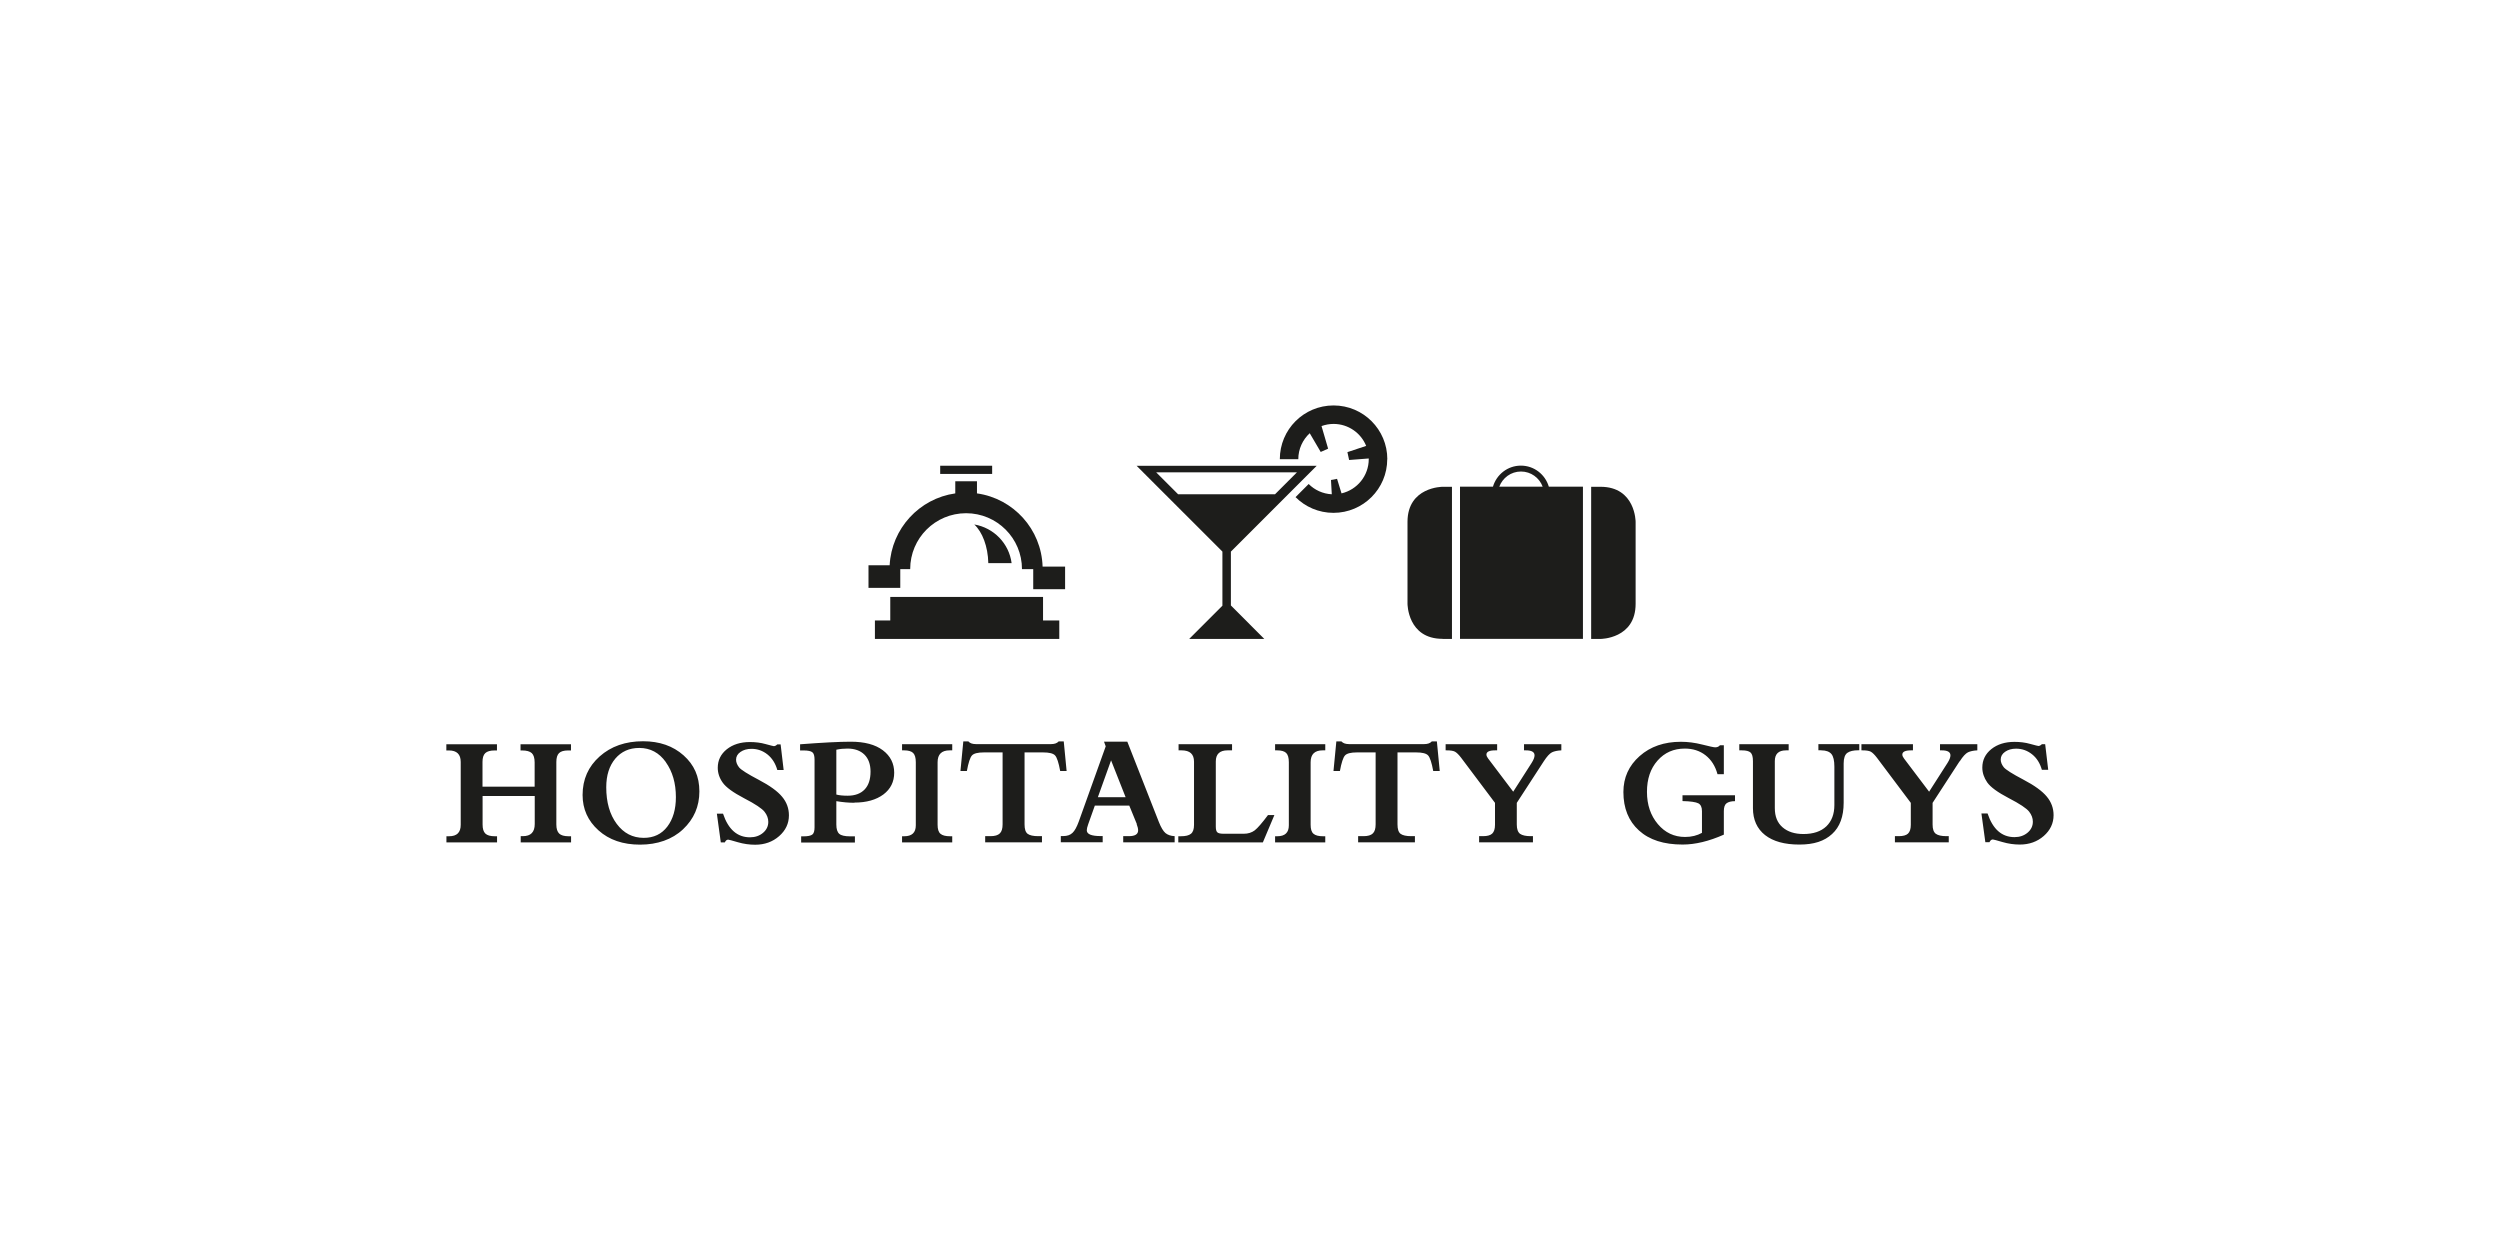 <?xml version="1.0" encoding="UTF-8"?><svg id="logos" xmlns="http://www.w3.org/2000/svg" xmlns:xlink="http://www.w3.org/1999/xlink" viewBox="0 0 280 140"><defs><style>.cls-1{fill:none;}.cls-2{clip-path:url(#clippath);}.cls-3{fill:#1d1d1b;}</style><clipPath id="clippath"><rect class="cls-1" x="50" y="45.41" width="180" height="49.19"/></clipPath></defs><g class="cls-2"><path class="cls-3" d="m222.83,94.31c.09-.19.21-.29.37-.29.07,0,.43.1,1.08.29.65.19,1.3.28,1.94.28,1.05,0,1.95-.32,2.68-.96.73-.64,1.1-1.42,1.1-2.33,0-.77-.25-1.47-.76-2.08-.51-.62-1.38-1.25-2.62-1.9-1.24-.65-1.98-1.12-2.2-1.39-.22-.28-.34-.57-.34-.86,0-.35.16-.64.49-.87.33-.23.74-.35,1.23-.35.67,0,1.26.21,1.79.63.53.42.89,1,1.1,1.74h.71l-.34-2.87h-.37c-.13.13-.26.2-.39.2-.05,0-.36-.08-.91-.23-.56-.16-1.15-.23-1.77-.23-1.05,0-1.91.27-2.59.81-.67.54-1.01,1.23-1.01,2.07,0,.58.19,1.14.55,1.66.37.53,1.17,1.11,2.41,1.76,1.24.64,2,1.15,2.28,1.51.28.36.42.74.42,1.13,0,.49-.2.9-.59,1.23-.39.33-.88.5-1.46.5-1.42,0-2.43-.88-3.02-2.65h-.69l.44,3.22h.46Zm-3.34-9.04c.35-.55.66-.88.92-1.01.26-.12.61-.2,1.05-.22v-.69h-4.18v.69h.21c.64,0,.96.19.96.56,0,.22-.11.5-.33.85l-2.06,3.22-2.82-3.73c-.12-.16-.18-.3-.18-.43,0-.31.33-.47.98-.47h.21v-.69h-5.77v.69h.13c.43,0,.73.05.92.15.19.11.42.33.68.67l3.8,5.06v2.46c0,.47-.11.79-.32.99-.21.19-.55.28-1.02.28h-.44v.69h6.03v-.69h-.27c-.54,0-.93-.09-1.17-.26-.25-.18-.37-.52-.37-1.04v-2.43l3.02-4.65Zm-15.49-1.23c.52,0,.89.14,1.12.41.22.27.33.74.33,1.41v4.3c0,1.02-.3,1.81-.9,2.39-.6.57-1.46.86-2.56.86-.98,0-1.76-.25-2.34-.75-.58-.5-.87-1.21-.87-2.15v-5.27c0-.8.42-1.2,1.25-1.2h.3v-.69h-5.53v.69h.3c.46,0,.78.08.96.24.18.16.27.48.27.96v5.27c0,1.3.46,2.31,1.36,3.02.91.71,2.19,1.06,3.84,1.06s2.8-.39,3.66-1.18c.87-.79,1.3-1.96,1.3-3.51v-4.4c0-.59.14-.98.41-1.18.27-.19.67-.29,1.21-.29h.13v-.69h-4.58v.69h.32Zm-15.56,5.02v.66c.9.02,1.49.11,1.77.25.27.14.41.43.41.87v2.44c-.54.3-1.17.46-1.89.46-1.22,0-2.24-.48-3.05-1.44-.81-.96-1.22-2.16-1.22-3.61s.39-2.6,1.18-3.5c.79-.9,1.81-1.35,3.06-1.35.9,0,1.68.25,2.32.75.64.5,1.09,1.2,1.34,2.12h.71v-3.24h-.44c-.12.15-.29.23-.53.23-.15,0-.63-.1-1.45-.31-.82-.21-1.62-.31-2.39-.31-1.87,0-3.41.53-4.62,1.6-1.21,1.07-1.82,2.41-1.82,4.03,0,1.81.58,3.25,1.74,4.3,1.16,1.06,2.79,1.58,4.89,1.58,1.42,0,2.95-.37,4.62-1.11v-2.64c0-.42.1-.72.3-.87.2-.15.52-.24.95-.24v-.66h-5.87Zm-15.54-3.79c.36-.55.66-.88.92-1.01.25-.12.61-.2,1.05-.22v-.69h-4.18v.69h.22c.64,0,.96.19.96.56,0,.22-.11.5-.33.85l-2.06,3.22-2.82-3.73c-.12-.16-.18-.3-.18-.43,0-.31.32-.47.98-.47h.22v-.69h-5.77v.69h.13c.43,0,.73.05.92.15.19.11.42.33.68.67l3.8,5.06v2.46c0,.47-.11.79-.32.99-.21.19-.55.28-1.02.28h-.44v.69h6.03v-.69h-.27c-.53,0-.92-.09-1.17-.26-.24-.18-.37-.52-.37-1.04v-2.43l3.02-4.65Zm-14.29-1c.68,0,1.13.11,1.34.34.21.23.4.81.57,1.74h.73l-.32-3.31h-.57c-.18.2-.46.3-.85.3h-8.42c-.39,0-.67-.1-.85-.3h-.57l-.32,3.31h.72c.17-.93.36-1.51.57-1.74.21-.23.66-.34,1.34-.34h2.09v8.06c0,.47-.1.81-.31,1.01-.21.21-.56.31-1.05.31h-.6v.69h6.36v-.69h-.42c-.55,0-.95-.09-1.18-.26-.24-.18-.35-.53-.35-1.06v-8.06h2.08Zm-15.56-.23c.47,0,.8.1,1,.29.2.2.3.54.3,1.04v7.07c0,.81-.43,1.22-1.29,1.22h-.25v.69h5.62v-.69h-.26c-.49,0-.84-.09-1.06-.28-.22-.19-.32-.52-.32-1.01v-7c0-.89.45-1.33,1.35-1.33h.29v-.69h-5.62v.69h.23Zm-1.03,7.24c-.66.89-1.16,1.46-1.49,1.72-.33.25-.74.38-1.23.38h-2.25c-.36,0-.59-.05-.71-.16-.12-.11-.17-.33-.17-.65v-7.29c0-.82.44-1.24,1.31-1.24h.51v-.69h-5.99v.69h.34c.93,0,1.39.42,1.39,1.27v7.08c0,.47-.11.8-.34.99-.23.19-.6.28-1.13.28h-.29v.69h9.47l1.29-3.06h-.71Zm-19.06-1.99l1.48-4.13,1.63,4.13h-3.11Zm4.35,3.02c.11.28.16.51.16.69,0,.44-.35.65-1.05.65h-.62v.69h5.76v-.69c-.43-.02-.77-.14-1.02-.34-.25-.21-.5-.62-.75-1.25l-3.53-8.99h-2.61l.19.52-3.02,8.43c-.22.6-.45,1.03-.7,1.26-.25.24-.59.36-1.04.36h-.27v.69h4.69v-.69h-.22c-1.04,0-1.56-.21-1.56-.65,0-.15.05-.38.16-.68l.74-2.08h3.86l.84,2.05Zm-10.48-8.04c.68,0,1.13.11,1.34.34.21.23.4.81.57,1.74h.72l-.32-3.31h-.57c-.18.2-.46.3-.85.3h-8.42c-.39,0-.67-.1-.84-.3h-.57l-.32,3.31h.72c.17-.93.36-1.51.57-1.74.21-.23.66-.34,1.34-.34h2.09v8.06c0,.47-.1.81-.31,1.01-.21.21-.56.31-1.05.31h-.59v.69h6.36v-.69h-.42c-.55,0-.95-.09-1.18-.26-.24-.18-.35-.53-.35-1.06v-8.06h2.08Zm-15.56-.23c.47,0,.8.1,1,.29.2.2.3.54.3,1.04v7.07c0,.81-.43,1.22-1.29,1.22h-.25v.69h5.62v-.69h-.26c-.49,0-.84-.09-1.06-.28-.22-.19-.32-.52-.32-1.01v-7c0-.89.45-1.33,1.35-1.33h.29v-.69h-5.62v.69h.23Zm-6.35-.2c.81,0,1.44.23,1.9.68.45.45.68,1.09.68,1.9,0,.87-.22,1.54-.66,2-.44.46-1.07.7-1.9.7-.51,0-.94-.04-1.27-.13v-5.02c.4-.09.81-.13,1.26-.13m.76,6.05c1.36,0,2.44-.31,3.25-.91.81-.61,1.21-1.42,1.21-2.44s-.42-1.87-1.27-2.51c-.85-.64-2.05-.96-3.6-.96-1.27,0-3.16.1-5.67.29v.69h.39c.49,0,.82.07.98.2.17.13.25.41.25.83v7.58c0,.41-.08.68-.25.81-.17.13-.5.2-.98.2h-.27v.69h6.02v-.69h-.54c-.59,0-.99-.09-1.21-.28-.22-.19-.33-.54-.33-1.04v-2.62c.7.12,1.37.18,2.02.18m-14.5,4.42c.09-.19.21-.29.37-.29.07,0,.43.1,1.08.29.65.19,1.3.28,1.94.28,1.05,0,1.95-.32,2.68-.96.73-.64,1.1-1.42,1.1-2.33,0-.77-.25-1.47-.76-2.08-.51-.62-1.38-1.25-2.62-1.9-1.24-.65-1.98-1.12-2.2-1.39-.22-.28-.34-.57-.34-.86,0-.35.16-.64.49-.87.33-.23.74-.35,1.24-.35.67,0,1.26.21,1.79.63.52.42.89,1,1.1,1.74h.71l-.34-2.87h-.37c-.13.13-.26.2-.39.2-.05,0-.36-.08-.91-.23-.56-.16-1.15-.23-1.77-.23-1.05,0-1.91.27-2.59.81-.67.54-1.01,1.23-1.01,2.07,0,.58.18,1.14.55,1.66.37.53,1.17,1.11,2.41,1.76,1.24.64,2,1.15,2.28,1.51.28.36.42.74.42,1.13,0,.49-.2.9-.59,1.23-.39.33-.88.5-1.46.5-1.42,0-2.43-.88-3.02-2.65h-.69l.44,3.22h.46Zm-6.62-8.97c.75,1.05,1.13,2.36,1.13,3.92,0,1.36-.32,2.46-.96,3.3-.64.84-1.52,1.26-2.64,1.26-1.24,0-2.25-.52-3.03-1.57-.78-1.05-1.17-2.41-1.17-4.1,0-1.33.34-2.4,1.01-3.2.68-.8,1.57-1.2,2.69-1.2,1.23,0,2.22.53,2.97,1.58m1.93,7.53c1.22-1.15,1.83-2.56,1.83-4.24s-.59-2.99-1.77-4.04c-1.18-1.05-2.69-1.58-4.54-1.58-1.97,0-3.59.57-4.86,1.7-1.27,1.13-1.91,2.57-1.91,4.32,0,1.57.59,2.89,1.78,3.96,1.19,1.07,2.74,1.6,4.66,1.6s3.59-.57,4.81-1.72m-18.19,1.47h5.65v-.69h-.29c-.48,0-.83-.1-1.04-.3-.21-.2-.32-.54-.32-1.02v-7c0-.46.1-.79.3-.99.2-.2.54-.3,1.02-.3h.32v-.69h-5.65v.69h.16c.52,0,.88.1,1.1.3.21.2.32.55.32,1.04v2.72h-5.84v-2.77c0-.46.1-.79.31-.99.21-.2.56-.3,1.07-.3h.24v-.69h-5.67v.69h.29c.88,0,1.32.43,1.32,1.29v7.04c0,.86-.43,1.28-1.3,1.28h-.3v.69h5.67v-.69h-.26c-.49,0-.84-.1-1.05-.3-.21-.2-.31-.54-.31-1.02v-3.19h5.84v3.14c0,.91-.44,1.36-1.33,1.36h-.24v.69Z"/><path class="cls-3" d="m129.48,52.9h15.78l-2.46,2.46h-10.85l-2.46-2.46Zm17.99-.73h-20.17l5.04,5.04,4.57,4.57v6.06l-3.72,3.72h8.41s-3.74-3.75-3.74-3.75v-6.03l4.57-4.57,5.04-5.04Zm7.91-.74c0-3.32-2.69-6.02-6.02-6.02s-6.02,2.69-6.02,6.02h2.07c0-1.15.5-2.19,1.28-2.91l1.23,2.1.83-.37-.74-2.53c.42-.15.87-.24,1.35-.24,1.65,0,3.07,1.02,3.65,2.46l-2.1.7.19.88,2.2-.17s0,.05,0,.07c0,1.87-1.3,3.43-3.05,3.84l-.5-1.63-.68.13.09,1.6c-1.01-.05-1.92-.48-2.59-1.15l-1.47,1.47c1.09,1.09,2.59,1.76,4.25,1.76,3.32,0,6.02-2.69,6.02-6.01"/><path class="cls-3" d="m99.71,69.49h-1.72v2.07h20.65v-2.07h-1.82v-2.63h-17.11v2.63Zm9.41-10.75c.9.84,1.53,2.45,1.57,4.33h2.61c-.29-2.21-2-3.96-4.18-4.33m-3.82-5.66h5.82v-.92h-5.82v.92Zm13.99,12.91v-2.53h-2.52c-.13-4.2-3.28-7.63-7.35-8.2v-1.36h-2.43v1.36c-4.02.57-7.14,3.93-7.35,8.05h-2.37v2.53h3.56v-2.1h1.11c0-3.46,2.8-6.26,6.26-6.26s6.26,2.8,6.26,6.26h1.26v2.25h3.56Z"/><path class="cls-3" d="m161.57,71.56h1.05v-17.04h-1.05s-3.93,0-3.93,3.93v9.17s0,3.93,3.93,3.93m11.21-17.04h-4.86c.37-.99,1.31-1.7,2.43-1.7s2.06.71,2.43,1.7m-9.25,17.04h13.76v-17.04h-3.82c-.4-1.36-1.64-2.36-3.13-2.36s-2.73,1-3.13,2.36h-3.69v17.04Zm19.66-3.93v-9.17s0-3.93-3.93-3.93h-1.05v17.04h1.05s3.93,0,3.93-3.93"/></g></svg>